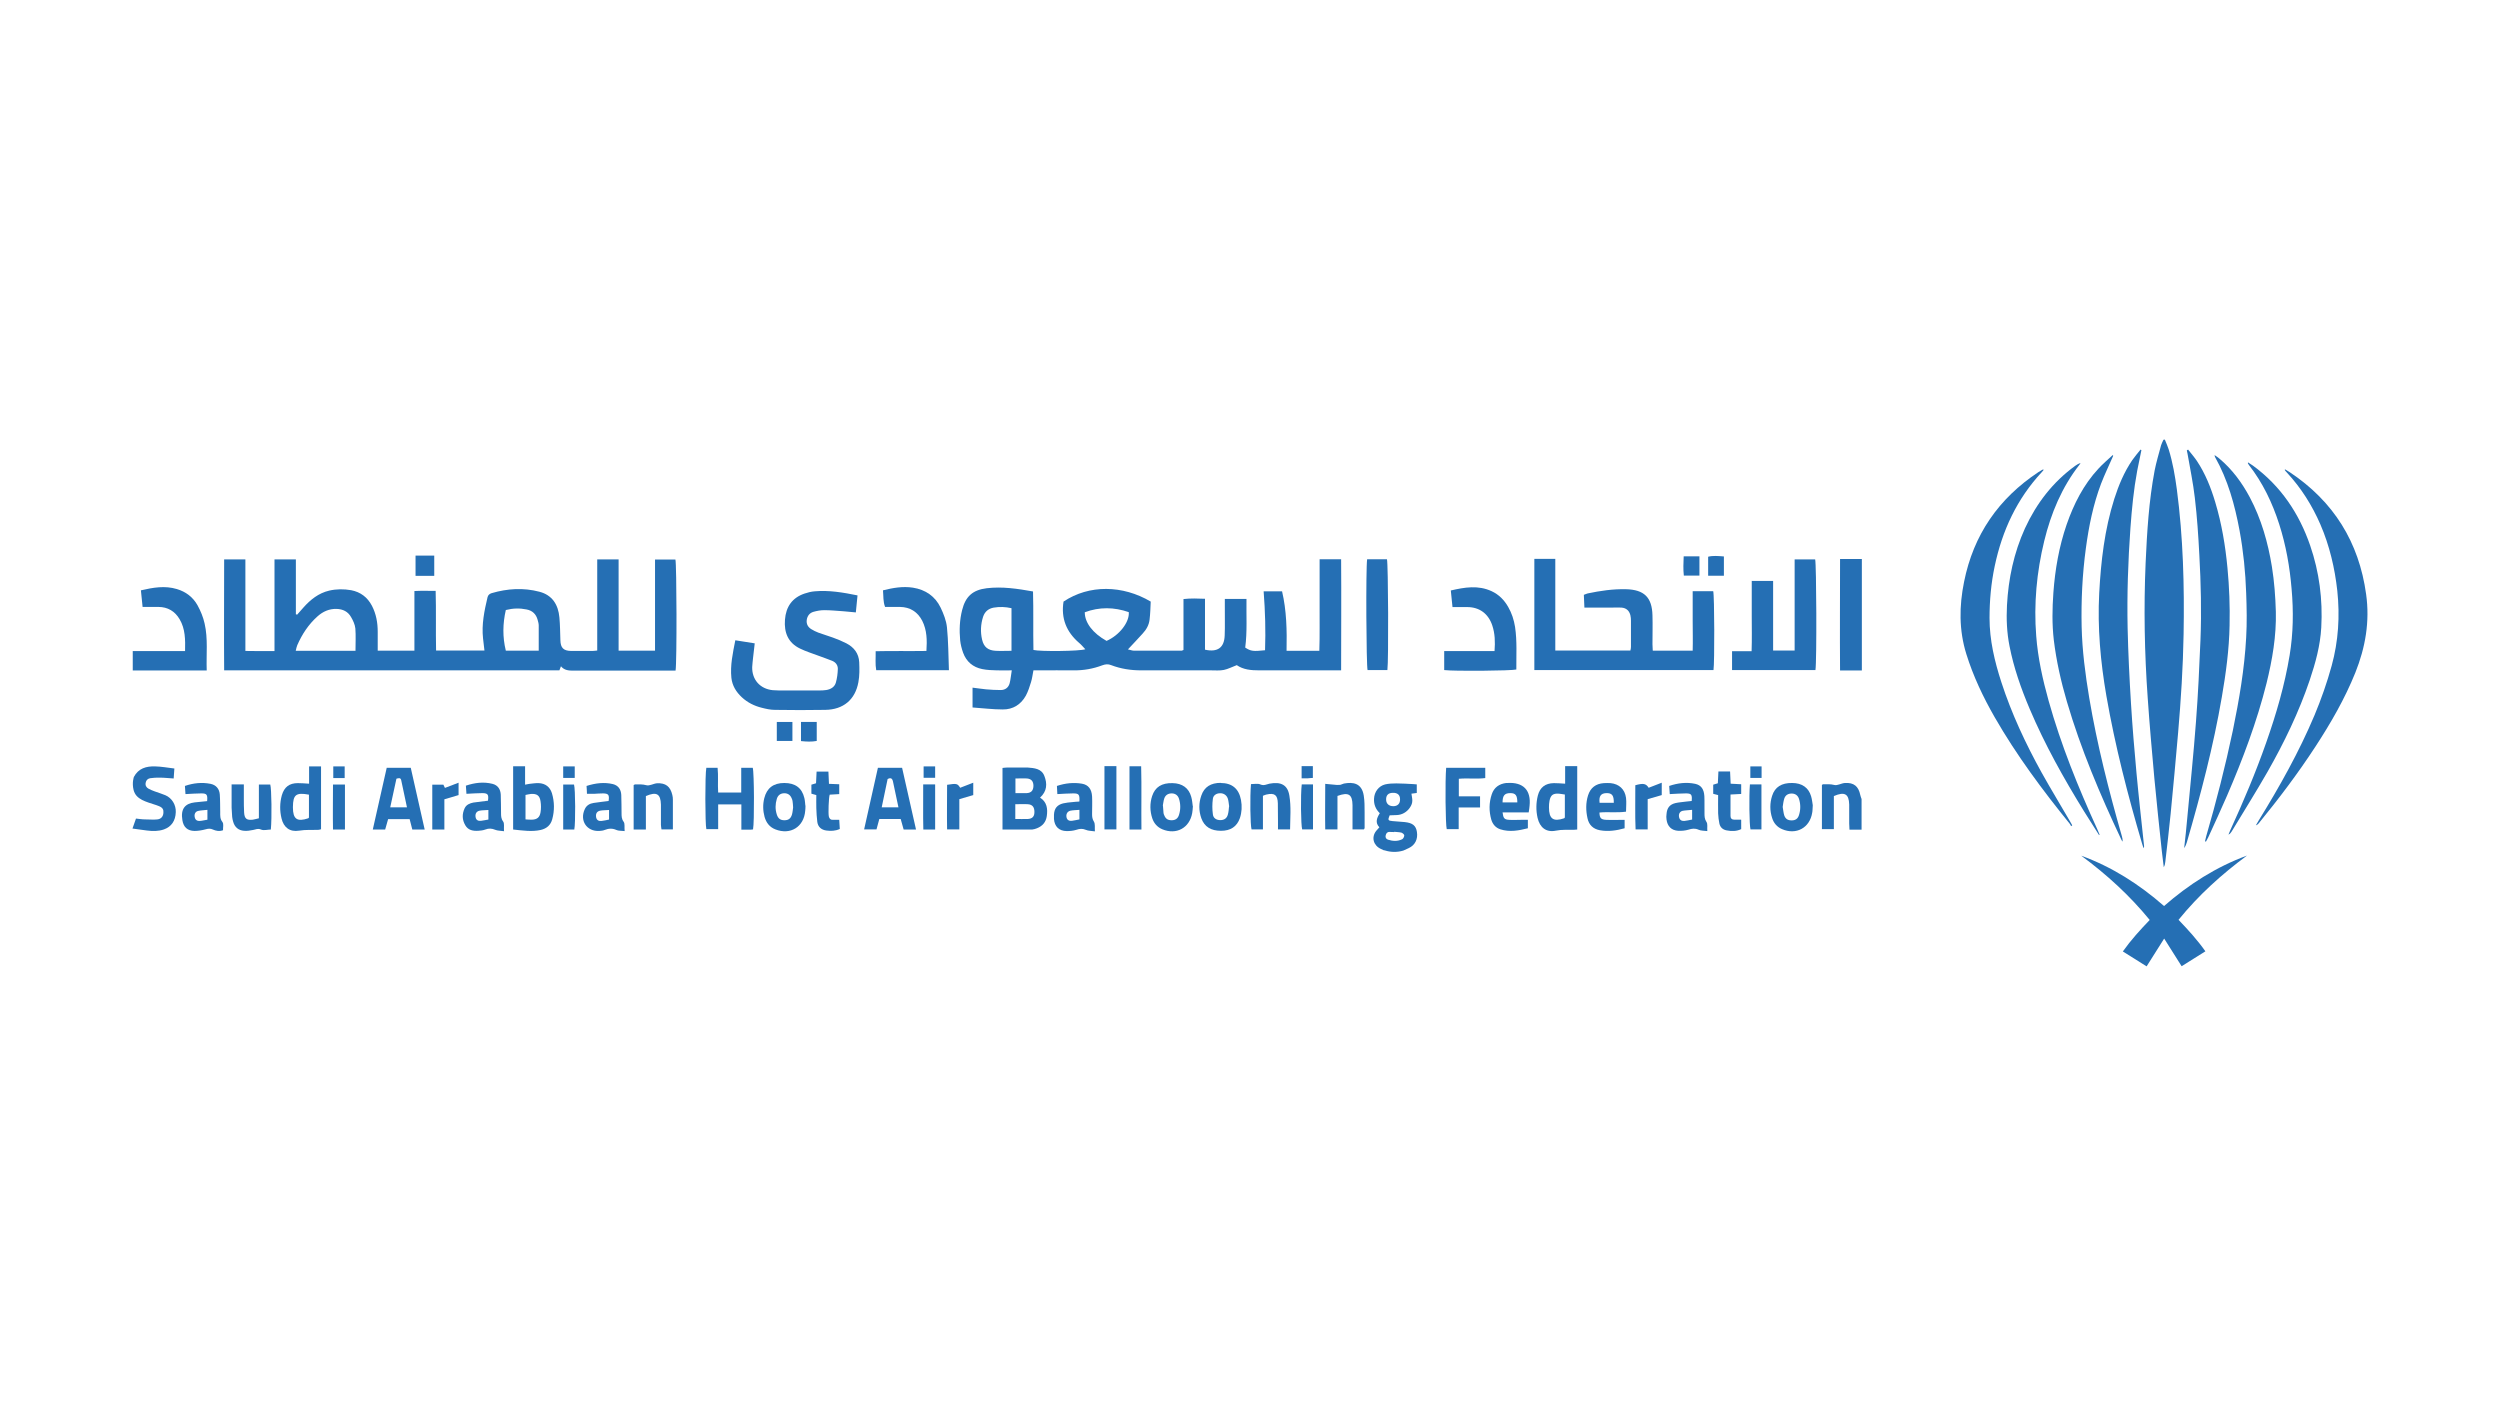 <?xml version="1.0" encoding="UTF-8"?>
<svg id="Layer_1" data-name="Layer 1" xmlns="http://www.w3.org/2000/svg" viewBox="0 0 177.78 100">
  <defs>
    <style>
      .cls-1 {
        fill: #256fb4;
        stroke-width: 0px;
      }
    </style>
  </defs>
  <path class="cls-1" d="m9.42,46.3c.26,0,.33,0,.51,0,.91,0,1.83,0,2.75,0,.17,0,.28,0,.48,0,.02-.81.02-1.58-.39-2.27-.33-.56-.84-.87-1.51-.87-.36,0-.72,0-1.12,0-.04-.41-.08-.77-.12-1.18.87-.2,1.7-.35,2.56-.09.64.19,1.15.58,1.47,1.16.22.4.4.84.5,1.29.25,1.08.11,2.19.15,3.34h-5.26v-1.39Z"/>
  <path class="cls-1" d="m132.39,47.68h-1.54c-.02-2.64,0-5.26,0-7.93h1.55v7.93Z"/>
  <path class="cls-1" d="m98.44,60.48c-.08-.04-.16-.08-.24-.11-.53-.24-.7-.82-.34-1.28.07-.08.14-.16.23-.26-.32-.33-.18-.67.03-1-.3-.29-.43-.63-.41-1.03.02-.48.32-.9.79-1.02.26-.06.54-.07.8-.07.41,0,.81.03,1.21.05.07,0,.14.01.24.02v.61c-.13.02-.25.04-.38.05.05.37.16.62-.13,1.02-.21.29-.53.48-.89.5-.18.01-.35.01-.53.02-.14.34-.12.38.21.41.29.03.58.04.87.07.55.06.79.25.86.7.08.51-.13.94-.58,1.15-.12.05-.23.11-.35.16l-.05.02c-.41.12-.84.12-1.25,0l-.09-.03h0Zm1.12-3.65c0-.3-.18-.46-.51-.45-.32,0-.49.17-.48.48,0,.29.2.47.51.47.31,0,.49-.19.48-.49Zm-.41,2.34s0,0,0,0c-.12,0-.23-.01-.35-.01-.16,0-.23.11-.26.24-.04.14.02.26.16.31.34.11.69.13,1.01-.03.08-.04.15-.18.15-.28,0-.06-.12-.16-.2-.19-.17-.04-.34-.04-.52-.06Z"/>
  <path class="cls-1" d="m9.42,58.92c.34.05.69.09,1.03.14.41.05.81.06,1.21-.08.53-.19.82-.61.84-1.23.02-.51-.27-1-.74-1.2-.24-.1-.5-.18-.75-.27-.15-.06-.3-.11-.44-.19-.17-.09-.25-.24-.21-.43.03-.18.15-.29.32-.32.23-.03.46-.05.69-.04.32,0,.63.04.98.06.02-.25.03-.46.05-.71-.49-.06-.93-.14-1.37-.15-.63-.02-1.19.14-1.51.75,0,0-.15.41-.02.93.04.15.11.3.22.42.22.24.52.36.83.47.24.09.5.15.74.25.28.11.35.25.33.49-.02.25-.16.43-.43.46-.28.03-.57,0-.86,0-.23,0-.46-.04-.66-.06"/>
  <path class="cls-1" d="m132.39,59h-.87c0-.16-.02-.3-.02-.44,0-.45,0-.9,0-1.35-.02-.76-.33-.93-1.09-.6v2.35h-.85v-3.14s.06-.05.08-.05c.27,0,.53-.02.8.05.22.06.49-.12.75-.14.64-.04.97.23,1.1.86.02.1.06.19.09.28v2.18h0Z"/>
  <path class="cls-1" d="m26.84,46.27h2.63v-4.24c.51-.03.98-.01,1.51-.01.04,1.41,0,2.81.03,4.24h3.44c-.03-.29-.06-.57-.1-.86-.11-1,.09-1.96.32-2.93.04-.16.14-.24.29-.29,1.13-.33,2.26-.4,3.4-.1.92.24,1.34.93,1.42,1.83.05.53.05,1.07.07,1.61.01.55.22.76.76.77.51,0,1.02,0,1.53,0,.1,0,.2-.02.33-.03v-6.48h1.52c0,1.08,0,2.16,0,3.25v3.24h2.59v-6.48h1.45c.09.31.11,7.35.01,7.9h-.46c-2.27,0-4.54,0-6.81,0-.33,0-.64-.02-.88-.31-.04.11-.07.19-.11.29H15.94c-.02-2.63,0-5.25,0-7.89h1.51v6.51c.37,0,.69,0,1.02.01.33,0,.67,0,1.05,0v-6.52h1.52v3.9s.06.02.09.03c.15-.17.3-.34.45-.51.5-.56,1.07-1.02,1.83-1.2.52-.12,1.04-.12,1.56-.03.67.13,1.16.5,1.48,1.11.3.58.41,1.2.41,1.85,0,.43,0,.87,0,1.34h0Zm-1.56,0c0-.55.03-1.07-.01-1.58-.03-.28-.16-.56-.3-.8-.22-.4-.59-.58-1.05-.59-.52-.01-.96.19-1.34.53-.64.57-1.1,1.27-1.44,2.05-.05.11-.07.24-.11.4h4.26,0Zm13.03,0c0-.63,0-1.2,0-1.78,0-.14-.04-.28-.08-.42-.11-.4-.37-.65-.78-.73-.49-.1-.97-.09-1.48.04-.22.96-.24,1.91,0,2.89h2.34Z"/>
  <path class="cls-1" d="m81.83,42.78c-.02.43-.03.86-.08,1.27-.04.39-.23.72-.49,1-.33.37-.67.72-1.05,1.13.16.03.29.09.42.09,1.13,0,2.27,0,3.4,0,.03,0,.05-.02.13-.05v-3.62c.53-.06,1.01-.04,1.53-.02v3.62c.89.2,1.37-.14,1.4-1.01.03-.7,0-1.39.01-2.09v-.51h1.54c-.02,1.17.06,2.32-.09,3.46.4.26.56.28,1.41.19.05-1.38.01-2.76-.1-4.19h1.31c.32,1.36.35,2.76.32,4.23.41,0,.78,0,1.15,0,.38,0,.75,0,1.18,0,.04-1.11.01-2.19.02-3.27,0-1.07,0-2.14,0-3.24h1.53c.02,2.61,0,5.23,0,7.9h-.51c-1.77,0-3.55,0-5.32,0-.58,0-1.13-.05-1.59-.37-.33.12-.62.28-.92.34-.29.06-.61.03-.91.03-1.66,0-3.32,0-4.97,0-.74,0-1.45-.11-2.13-.37-.22-.09-.41-.07-.63.01-.66.25-1.34.37-2.05.36-.8-.01-1.6,0-2.4,0h-.45c-.06.3-.09.57-.17.83-.1.33-.21.67-.37.97-.35.63-.92.99-1.64.98-.71,0-1.42-.09-2.15-.14v-1.41c.34.04.65.09.96.12.35.03.7.05,1.04.05.33,0,.56-.18.64-.49.07-.27.09-.56.15-.91-.4,0-.73.01-1.06,0-.35-.01-.7-.02-1.04-.09-.66-.13-1.13-.53-1.36-1.16-.1-.28-.18-.59-.21-.88-.07-.73-.04-1.45.14-2.16.24-.97.76-1.43,1.75-1.55,1.1-.13,2.17.03,3.29.23.04,1.4,0,2.79.03,4.16.49.12,3.27.09,3.69-.05-.08-.09-.15-.17-.23-.25-.07-.07-.14-.15-.22-.21-.89-.77-1.29-1.73-1.1-2.93,1.82-1.22,4.21-1.18,6.2,0h0Zm-9.9,3.5v-3.03c-.44-.1-.85-.11-1.27-.04-.38.07-.63.29-.75.65-.17.53-.2,1.08-.07,1.63.12.52.42.76.96.79.36.02.72,0,1.14,0h0Zm6.75-.7c.92-.4,1.65-1.34,1.59-2.05-1.04-.36-2.09-.38-3.13.01,0,.75.58,1.49,1.54,2.03Z"/>
  <path class="cls-1" d="m117.55,46.27h2.82c.02-.71,0-1.41,0-2.12,0-.69,0-1.39,0-2.11h1.46c.09.32.1,5.11.02,5.61h-12.74v-7.91h1.49v6.52h5.34c.02-.09.04-.17.04-.25,0-.62,0-1.25,0-1.87,0-.13-.01-.26-.04-.39-.08-.31-.28-.51-.61-.54-.29-.02-.58,0-.87,0h-1.79c-.01-.28-.03-.6-.04-.91.11-.04.19-.08.27-.1.9-.19,1.8-.32,2.72-.3,1.3.03,1.86.58,1.89,1.86.02.68,0,1.36,0,2.05,0,.14.01.28.02.45h0Z"/>
  <path class="cls-1" d="m52.28,45.53c.49.08.91.15,1.39.22-.04.36-.08.7-.12,1.04-.02.22-.05.43-.06.65-.02.89.56,1.55,1.46,1.64.14.01.29.02.44.02.95,0,1.89,0,2.84,0,.17,0,.35,0,.52-.03.32-.05.6-.21.69-.53.09-.32.13-.65.14-.98,0-.27-.16-.47-.41-.57-.31-.13-.63-.23-.94-.35-.45-.17-.91-.31-1.34-.52-.85-.41-1.14-1.14-1.07-2.05.07-.92.51-1.56,1.39-1.86.23-.08.48-.14.72-.16,1.02-.09,2.02.08,3.05.29-.04.41-.08.79-.12,1.21-.31-.03-.59-.06-.86-.08-.46-.03-.93-.08-1.39-.08-.26,0-.52.05-.77.12-.27.08-.43.29-.47.57-.04.29.08.51.32.66.16.1.33.18.51.25.34.13.69.22,1.03.35.33.12.65.25.96.41.54.28.88.72.91,1.34.02.47.03.96-.06,1.43-.23,1.24-1.07,1.94-2.35,1.96-1.19.02-2.38.02-3.58,0-.32,0-.63-.07-.94-.15-.53-.13-1.01-.37-1.41-.74-.41-.38-.69-.83-.75-1.39-.09-.89.1-1.76.28-2.67h0Z"/>
  <path class="cls-1" d="m124.58,41.31h1.51v4.95h1.53v-6.48h1.46c.09.29.12,7.26.02,7.87h-5.93v-1.34h1.39c.03-.87.01-1.69.01-2.51,0-.82,0-1.65,0-2.5h0Z"/>
  <path class="cls-1" d="m106.28,46.3c.05-.66.03-1.25-.16-1.82-.28-.84-.91-1.31-1.79-1.31-.33,0-.67,0-1.04,0-.04-.39-.08-.76-.12-1.18.99-.23,1.95-.39,2.9.05.52.24.9.63,1.18,1.12.26.45.41.93.49,1.43.15,1.01.08,2.02.09,3.02-.33.09-4.39.13-5.13.04v-1.35h3.58,0Z"/>
  <path class="cls-1" d="m67.48,47.66h-5.17c-.08-.44-.03-.87-.04-1.35,1.21-.03,2.39,0,3.61-.02.05-.76.04-1.48-.3-2.15-.33-.63-.86-.97-1.58-.98-.35,0-.7,0-1.06,0-.15-.39-.11-.77-.15-1.18.72-.18,1.41-.3,2.13-.19.89.14,1.58.61,1.97,1.42.21.44.4.92.45,1.4.1.99.1,1.99.14,3.05h0Z"/>
  <path class="cls-1" d="m97.22,39.77h1.41c.09.32.12,7.24.03,7.88h-1.41c-.09-.31-.13-7.22-.03-7.88Z"/>
  <path class="cls-1" d="m71.29,58.99v-4.38c.12-.01.23-.03.34-.03.44,0,.87,0,1.31,0,.04,0,.09,0,.13,0,.48.04,1,.07,1.2.61.21.54.19,1.08-.31,1.53.5.32.55.8.48,1.31-.06.43-.3.71-.7.87-.11.04-.22.08-.34.09-.69,0-1.39,0-2.12,0h0Zm.91-1.81v1.06c.32,0,.6.01.89,0,.33-.02.47-.18.47-.5,0-.34-.14-.53-.47-.55-.29-.02-.57,0-.89,0h0Zm0-.78c.3,0,.56.01.82,0,.32-.02.46-.19.47-.51,0-.32-.14-.5-.45-.53-.27-.02-.54,0-.83,0v1.04Z"/>
  <path class="cls-1" d="m65.14,58.99h-.88c-.07-.24-.14-.49-.21-.75h-1.52c-.07.25-.13.49-.2.74h-.88c.33-1.46.65-2.91.98-4.38h1.72c.32,1.43.65,2.88.99,4.39h0Zm-1.25-1.58c-.14-.66-.27-1.25-.39-1.84-.05-.22-.16-.29-.38-.17-.14.66-.28,1.32-.42,2.01h1.19Z"/>
  <path class="cls-1" d="m30.2,58.99h-.88c-.06-.23-.12-.47-.19-.74h-1.53c-.07.23-.13.48-.21.74h-.88c.33-1.48.66-2.93.99-4.39h1.71c.33,1.46.66,2.91.99,4.39Zm-2.01-3.61c-.14.66-.29,1.33-.44,2.03h1.19c-.14-.66-.27-1.3-.41-1.93-.04-.18-.17-.16-.35-.1Z"/>
  <path class="cls-1" d="m50.22,54.6h.81c.06.57,0,1.15.04,1.76h1.64v-1.76h.82c.1.31.12,3.87.02,4.38-.05,0-.1.02-.16.02-.2,0-.41,0-.67,0v-1.8h-1.65v1.76h-.84c-.09-.31-.1-3.92,0-4.37h0Z"/>
  <path class="cls-1" d="m112.16,58.99c-.11,0-.18.02-.25.02-.42.01-.84-.03-1.27.06-.69.14-1.14-.22-1.3-.91-.12-.53-.11-1.07.02-1.59.15-.58.53-.87,1.14-.88.25,0,.49.02.8.04v-1.25h.86v4.51Zm-.88-2.49c-.17-.02-.29-.05-.42-.06-.42-.03-.59.1-.67.5-.03.15-.04.31-.04.47,0,.83.31,1.04,1.08.78.01,0,.02-.02.05-.06v-1.65h0Z"/>
  <path class="cls-1" d="m21.98,55.73v-1.23h.85v4.47c-.06.01-.11.03-.16.04-.47.02-.93-.02-1.4.06-.66.11-1.1-.23-1.25-.87-.13-.54-.13-1.09.02-1.64.17-.59.53-.87,1.14-.87.25,0,.49.02.8.04Zm-.01.78c-.92-.17-1.13,0-1.14.87v.04c0,.83.3,1.04,1.09.77.01,0,.02-.02.05-.05v-1.64h0Z"/>
  <path class="cls-1" d="m36.49,58.99v-4.5h.85v1.31c.13-.02.22-.05.32-.06.22-.02.43-.06.65-.05.47.02.8.27.94.72.18.61.19,1.23.02,1.85-.11.41-.39.66-.82.76-.64.14-1.27.04-1.95-.03Zm.88-.72c.16,0,.3.03.44.02.38-.01.57-.16.63-.53.04-.25.04-.52,0-.77-.06-.42-.26-.56-.69-.53-.13.01-.25.05-.38.07v1.73h0Z"/>
  <path class="cls-1" d="m115.53,58.31v.59c-.58.16-1.16.25-1.76.14-.48-.09-.78-.38-.88-.85-.12-.54-.13-1.09.04-1.63.17-.54.55-.83,1.12-.87.16-.01.32-.01.48,0,.61.06,1.02.44,1.1,1.05.04.31,0,.63,0,.98-.65.09-1.28,0-1.89.06.01.39.1.5.47.52.42.02.84,0,1.31,0h0Zm-.77-1.22c.01-.53-.13-.7-.53-.69-.39.01-.54.22-.48.69h1.01Z"/>
  <path class="cls-1" d="m44.42,59.1c-.25-.03-.44-.01-.59-.08-.29-.13-.55-.11-.83,0-.12.05-.25.06-.38.07-.9.05-1.42-.74-1.03-1.56.12-.26.35-.39.62-.43.36-.06.72-.09,1.07-.14.06-.43,0-.53-.39-.54-.22,0-.44.02-.65.03-.16,0-.31,0-.5,0,0-.19-.02-.36-.03-.56.63-.2,1.25-.28,1.88-.13.39.1.57.39.59.77.02.43.01.87.02,1.3,0,.21,0,.41.15.61.1.14.04.38.07.66h0Zm-1.11-1.5c-.24.02-.44.01-.64.05-.23.05-.32.22-.28.46.04.22.19.29.38.27.18-.02.36-.06.54-.1v-.68h0Z"/>
  <path class="cls-1" d="m76.76,56.97c.02-.47-.04-.55-.44-.55-.36,0-.72.03-1.13.05-.01-.2-.02-.38-.03-.58.6-.2,1.19-.26,1.78-.16.46.08.69.39.72.91.02.42,0,.84,0,1.26,0,.19.02.35.13.53.1.16.05.41.07.69-.26-.04-.47-.03-.65-.11-.23-.1-.43-.08-.67,0-.22.07-.46.09-.69.09-.55-.01-.86-.33-.9-.86,0-.1,0-.2,0-.3.02-.45.22-.7.65-.81.21-.05.43-.07.65-.09.16-.02.31-.03.5-.04h0Zm.01.62c-.25.02-.45.02-.65.06-.22.05-.32.24-.28.46.04.21.19.28.38.26.18-.02.36-.07.54-.1v-.68h0Z"/>
  <path class="cls-1" d="m120.3,56.96c.04-.45-.02-.54-.41-.54-.36,0-.72.03-1.15.05-.01-.19-.03-.37-.04-.58.62-.21,1.23-.28,1.85-.15.42.09.62.38.65.87.02.4,0,.81.01,1.22,0,.21,0,.41.14.62.1.14.04.38.06.65-.25-.03-.46-.02-.63-.1-.25-.11-.46-.08-.71,0-.23.07-.49.09-.73.08-.48-.03-.77-.32-.83-.8-.02-.13-.02-.26,0-.39.03-.43.22-.68.63-.78.25-.06.52-.07.78-.11.13-.02.25-.03.38-.04h0Zm.02.63c-.25.03-.47.03-.67.07-.2.05-.29.23-.25.44.04.21.18.29.37.28.18-.02.36-.06.56-.1v-.69Z"/>
  <path class="cls-1" d="m108.71,57.77h-1.86c.05.41.12.51.46.53.27.02.55,0,.83,0h.51v.6c-.64.16-1.3.29-1.97.07-.32-.11-.53-.35-.63-.68-.17-.6-.17-1.2.03-1.8.16-.49.53-.75,1.03-.81.03,0,.06,0,.09,0,1.12-.07,1.69.51,1.57,1.63-.01.13-.03.26-.06.45h0Zm-1.87-.71h1.06c0-.51-.13-.66-.5-.66-.4,0-.55.17-.55.66h0Z"/>
  <path class="cls-1" d="m102.84,54.6h2.78v.73c-.61.08-1.23-.01-1.88.05v1.25h1.51v.79h-1.52v1.54h-.85c-.09-.3-.12-3.44-.04-4.37h0Z"/>
  <path class="cls-1" d="m35.85,59.11c-.26-.04-.46-.03-.63-.1-.24-.1-.46-.12-.71-.02-.16.06-.34.08-.51.09-.36.02-.71-.04-.91-.39-.23-.39-.24-.8-.05-1.21.12-.26.37-.36.63-.41.34-.05.69-.09,1.03-.13.06-.43,0-.53-.38-.54-.36,0-.72.03-1.15.05-.01-.19-.03-.37-.04-.58.63-.21,1.25-.29,1.89-.13.39.1.57.39.59.77.02.43.01.87.02,1.3,0,.21,0,.41.15.61.1.14.04.38.06.67h0Zm-1.12-1.51c-.23.02-.43.01-.63.05-.23.05-.32.23-.28.46.04.22.19.28.38.26.17-.02.34-.06.53-.09v-.68h0Z"/>
  <path class="cls-1" d="m14.73,56.97c.04-.46-.02-.55-.41-.55-.36,0-.72.03-1.13.05-.01-.2-.02-.38-.04-.58.61-.21,1.21-.27,1.82-.15.4.08.63.36.66.76.03.42.02.84.03,1.26,0,.24-.02.47.16.7.1.13.03.38.04.58-.28.1-.51.04-.72-.05-.17-.08-.32-.07-.5-.02-.26.07-.54.12-.81.12-.5-.01-.78-.27-.86-.76-.14-.83.21-1.19.87-1.27.29-.03.57-.06.89-.09h0Zm.02.62c-.25.03-.47.03-.67.08-.2.05-.28.24-.23.45.04.19.17.27.34.26.18-.01.36-.06.56-.09v-.7h0Z"/>
  <path class="cls-1" d="m86.8,55.68c.82,0,1.3.41,1.45,1.21.08.44.06.87-.08,1.29-.21.6-.66.9-1.34.9-.71,0-1.18-.28-1.4-.89-.19-.54-.19-1.08,0-1.62.21-.61.67-.9,1.39-.9Zm.61,1.68c-.03-.19-.04-.38-.09-.55-.08-.26-.3-.41-.56-.4-.25,0-.48.14-.51.39-.05.37-.05.75,0,1.11.03.28.26.41.53.41.28,0,.47-.13.54-.41.05-.18.06-.37.08-.56h0Z"/>
  <path class="cls-1" d="m84.83,57.32c-.02.21-.02.36-.05.5-.19,1.06-1.13,1.57-2.13,1.15-.35-.15-.59-.42-.71-.78-.17-.52-.18-1.06-.01-1.58.21-.64.68-.94,1.45-.92.69.01,1.16.35,1.33.97.07.23.08.48.11.66Zm-2.13-.03c.02.21.03.37.04.52,0,.06.03.11.05.16.1.26.26.36.53.36.26,0,.44-.12.52-.38.12-.38.12-.77,0-1.15-.08-.25-.27-.38-.52-.38-.25,0-.45.12-.53.37-.06.18-.07.37-.1.5h0Z"/>
  <path class="cls-1" d="m57.28,57.29c0,.16-.01.27-.02.37-.09,1.14-1.05,1.74-2.12,1.32-.41-.16-.65-.47-.77-.89-.12-.44-.13-.89-.02-1.33.18-.72.65-1.08,1.42-1.08.78,0,1.26.35,1.43,1.07.05.2.05.4.07.54h0Zm-.88.13c-.01-.19-.02-.32-.04-.45,0-.06-.03-.11-.05-.17-.1-.27-.29-.4-.56-.39-.25.01-.43.14-.51.4-.11.37-.12.74,0,1.11.09.29.26.41.54.41.28,0,.45-.11.54-.41.05-.18.06-.37.08-.5h0Z"/>
  <path class="cls-1" d="m45.91,58.99h-.85v-3.16s.07-.05.1-.05c.27,0,.53-.02.81.06.22.06.5-.12.75-.14.62-.03.95.23,1.09.83.03.11.04.23.04.34,0,.69,0,1.39,0,2.11h-.81c-.01-.1-.04-.21-.04-.32,0-.48,0-.96,0-1.44-.02-.77-.31-.94-1.07-.61v2.37h0Z"/>
  <path class="cls-1" d="m128.91,57.27c-.02.23-.01.38-.04.52-.17,1.08-1.14,1.61-2.15,1.17-.35-.15-.59-.43-.7-.79-.17-.52-.17-1.06,0-1.58.2-.63.68-.92,1.42-.91.7,0,1.17.33,1.35.94.07.23.09.48.12.64h0Zm-2.14.11c.04.2.05.41.11.6.09.26.26.36.53.36.27,0,.44-.12.52-.38.12-.38.12-.77,0-1.15-.08-.25-.27-.38-.52-.38-.25,0-.45.11-.53.37-.06.19-.08.39-.11.59h0Z"/>
  <path class="cls-1" d="m88.96,55.76c.23,0,.48-.06.66.02.25.11.44,0,.65-.05.82-.16,1.3.09,1.42.85.13.79.06,1.58.05,2.4h-.86c0-.2,0-.4,0-.6,0-.42,0-.84-.01-1.26-.02-.59-.23-.75-.81-.62-.07.01-.14.05-.25.09v2.39h-.81c-.09-.3-.12-2.34-.04-3.22h0Z"/>
  <path class="cls-1" d="m94.22,55.74c.33.03.59.06.86.08.08,0,.16,0,.24-.01.08-.02.16-.07.25-.09.64-.12,1.27-.04,1.41.86.06.38.06.78.06,1.17,0,.38,0,.75,0,1.13,0,.03-.02.05-.05.1h-.81v-.55c0-.39,0-.78,0-1.17-.01-.77-.28-.95-1.07-.66v2.38h-.87c-.02-1.05,0-2.1,0-3.24h0Z"/>
  <path class="cls-1" d="m16.46,55.78h.88c0,.35,0,.68,0,1.01,0,.33,0,.67.02,1,.03.43.18.55.62.5.13-.02.25-.06.43-.1v-2.4h.81c.09.3.12,2.37.04,3.2-.23,0-.5.09-.7,0-.23-.1-.37,0-.56.03-.21.04-.43.08-.64.06-.4-.03-.67-.25-.78-.65-.03-.11-.06-.22-.07-.34-.02-.22-.03-.43-.04-.65,0-.54,0-1.07,0-1.65h0Z"/>
  <path class="cls-1" d="m58.94,55.74c.27.01.49.02.74.03v.7c-.23.01-.46.03-.68.04-.07.23-.11,1.33-.06,1.55.04.17.13.25.3.24.13,0,.26,0,.44,0,.01.23.02.44.04.65-.33.15-.64.15-.96.11-.35-.05-.59-.25-.64-.61-.04-.33-.06-.66-.07-.99-.01-.3,0-.61,0-.92-.13-.04-.23-.07-.35-.1v-.64c.1-.03.2-.06.33-.1.01-.27.02-.53.04-.83h.84c.01.29.03.56.04.87h0Z"/>
  <path class="cls-1" d="m123.82,58.3v.66c-.33.16-.68.16-1.04.09-.26-.05-.45-.21-.51-.48-.05-.24-.08-.48-.09-.73-.01-.43,0-.86,0-1.3-.14-.04-.23-.06-.35-.09v-.65c.11-.03.21-.06.33-.1.01-.28.03-.55.04-.84h.83c.01.28.03.55.04.87.24.01.48.03.75.04v.69c-.24.01-.47.03-.76.04,0,.52,0,1.03,0,1.53,0,.17.1.26.28.26.14,0,.28,0,.47,0Z"/>
  <path class="cls-1" d="m78.54,54.48h.85v4.5h-.85c0-1.48,0-2.97,0-4.5Z"/>
  <path class="cls-1" d="m81.17,58.99h-.85v-4.5h.83c.04,1.48,0,2.97.02,4.5Z"/>
  <path class="cls-1" d="m117.24,56.02c.29-.11.59-.23.93-.36v.88c-.33.1-.64.19-1,.29v2.15h-.86c-.05-1.06-.01-2.11-.02-3.14.57-.16.76-.12.95.18h0Z"/>
  <path class="cls-1" d="m31.59,58.99h-.85v-3.19h.79c.03.06.06.14.11.23.31-.12.62-.24.97-.37v.88c-.34.1-.66.19-1.01.3v2.16h0Z"/>
  <path class="cls-1" d="m67.34,55.81c.7-.11.75-.09.94.21.29-.11.59-.23.93-.36v.88c-.32.09-.64.19-.99.29v2.15h-.87c-.02-1.05,0-2.1,0-3.17h0Z"/>
  <path class="cls-1" d="m124.45,55.78h.81v3.2h-.78c-.08-.31-.11-2.35-.04-3.2Z"/>
  <path class="cls-1" d="m92.56,55.78h.81v3.2h-.77c-.09-.3-.12-2.45-.03-3.2h0Z"/>
  <path class="cls-1" d="m24.52,58.99h-.84c-.02-1.06,0-2.11,0-3.2h.85v3.2Z"/>
  <path class="cls-1" d="m40.05,58.99v-3.2h.77c.1.32.11,2.76.02,3.2h-.79Z"/>
  <path class="cls-1" d="m66.49,58.99h-.83c-.03-1.07,0-2.13-.01-3.21h.85v3.21Z"/>
  <path class="cls-1" d="m30.88,40.95h-1.33v-1.44h1.33v1.44Z"/>
  <path class="cls-1" d="m122.59,39.57v1.37h-1.12v-1.35c.35-.09.72-.05,1.12-.02Z"/>
  <path class="cls-1" d="m56.96,51.34h1.12v1.35c-.36.07-.73.05-1.12.01v-1.36Z"/>
  <path class="cls-1" d="m120.85,39.56v1.37h-1.11c-.05-.45-.03-.9-.01-1.37h1.12Z"/>
  <path class="cls-1" d="m55.24,52.69v-1.35h1.11v1.35h-1.11Z"/>
  <path class="cls-1" d="m40.05,55.32v-.82h.82v.82h-.82Z"/>
  <path class="cls-1" d="m66.5,54.5v.81h-.82v-.81h.82Z"/>
  <path class="cls-1" d="m92.56,54.48h.8v.84c-.13,0-.25.02-.38.03-.13,0-.26,0-.42,0v-.86h0Z"/>
  <path class="cls-1" d="m125.27,55.32h-.8v-.82h.8v.82Z"/>
  <path class="cls-1" d="m24.51,55.33h-.81v-.83h.81v.83Z"/>
  <path class="cls-1" d="m153.95,31.27c.09.23.2.46.27.69.29.93.45,1.88.58,2.84.45,3.42.54,6.86.48,10.3-.04,2.34-.19,4.68-.39,7.01-.17,1.92-.34,3.83-.53,5.75-.11,1.14-.25,2.28-.38,3.42-.01.13-.04.26-.11.39-.05-.39-.1-.77-.14-1.16-.18-1.72-.37-3.44-.53-5.17-.17-1.89-.34-3.78-.47-5.68-.23-3.21-.29-6.42-.15-9.64.1-2.2.23-4.39.64-6.56.12-.61.3-1.2.46-1.8.04-.13.11-.26.17-.39.03,0,.06,0,.09-.01Z"/>
  <path class="cls-1" d="m152.28,32.01c-.1.49-.2.98-.3,1.47-.25,1.34-.38,2.7-.48,4.06-.17,2.37-.25,4.75-.2,7.13.04,1.79.13,3.58.24,5.37.1,1.65.24,3.29.39,4.93.16,1.74.36,3.47.54,5.2,0,.05,0,.09-.03.15-.04-.11-.08-.21-.11-.32-1.02-3.46-1.92-6.95-2.54-10.51-.42-2.42-.64-4.86-.51-7.31.12-2.27.38-4.52,1.07-6.7.31-.97.7-1.91,1.28-2.76.18-.26.39-.5.59-.75.02.02.05.04.07.05h0Z"/>
  <path class="cls-1" d="m155.59,31.96c.21.27.44.53.63.81.6.9,1,1.9,1.31,2.94.46,1.53.72,3.09.87,4.68.13,1.36.18,2.72.15,4.08-.03,1.71-.26,3.41-.55,5.09-.6,3.5-1.5,6.93-2.49,10.34-.04.14-.1.28-.19.41.08-.71.16-1.42.22-2.13.21-2.28.45-4.57.62-6.85.15-1.94.24-3.89.32-5.83.08-2.01.03-4.02-.08-6.02-.07-1.36-.16-2.72-.32-4.07-.12-1.05-.34-2.1-.52-3.14-.01-.08-.03-.16-.05-.24.03-.02.05-.04.08-.05h0Z"/>
  <path class="cls-1" d="m150.28,32.4c-.29.67-.61,1.32-.87,2-.56,1.48-.87,3.03-1.08,4.59-.25,1.85-.34,3.71-.3,5.58.04,1.7.26,3.38.54,5.06.56,3.32,1.39,6.59,2.32,9.83.04.12.06.25.05.39-.04-.06-.08-.11-.1-.17-1.5-3.18-2.87-6.41-3.86-9.79-.42-1.43-.75-2.89-.93-4.38-.13-1.12-.11-2.24-.03-3.36.12-1.65.4-3.27.94-4.84.51-1.47,1.2-2.84,2.27-3.99.31-.34.67-.64,1.01-.96.01.02.02.04.03.05h0Z"/>
  <path class="cls-1" d="m156.8,59.83c.03-.12.06-.25.09-.37.72-2.48,1.36-4.98,1.89-7.5.45-2.19.83-4.39.95-6.63.06-1.05.04-2.1,0-3.15-.05-1.49-.2-2.98-.47-4.45-.34-1.83-.83-3.61-1.75-5.24-.01-.02-.01-.04-.03-.13.14.1.24.16.33.24.92.77,1.62,1.72,2.18,2.77.82,1.55,1.29,3.21,1.57,4.93.17,1.06.25,2.14.28,3.21.04,1.72-.25,3.4-.66,5.07-.69,2.75-1.69,5.4-2.81,8-.43,1-.89,1.98-1.34,2.97-.05.1-.11.2-.16.3l-.05-.02h0Z"/>
  <path class="cls-1" d="m149.26,59.37c-.35-.55-.71-1.11-1.05-1.66-1.45-2.35-2.8-4.76-3.88-7.31-.61-1.44-1.13-2.92-1.43-4.46-.19-.96-.23-1.92-.18-2.89.1-1.9.49-3.74,1.28-5.48.82-1.78,1.98-3.29,3.58-4.45.11-.08.23-.15.37-.19-.02.04-.04.08-.07.11-1.26,1.61-2.03,3.46-2.51,5.43-.54,2.22-.75,4.48-.57,6.76.12,1.57.46,3.09.88,4.6.88,3.14,2.1,6.15,3.45,9.11.06.14.12.28.18.42-.02,0-.05.02-.07.03h0Z"/>
  <path class="cls-1" d="m159.86,32.88c.12.08.24.15.35.23,1.98,1.45,3.28,3.39,4.07,5.68.65,1.89.9,3.84.79,5.83-.07,1.28-.41,2.52-.82,3.74-.77,2.28-1.82,4.45-3.01,6.54-.82,1.43-1.7,2.83-2.55,4.24-.05.08-.11.16-.22.21.04-.1.08-.19.12-.29.94-2.05,1.82-4.13,2.57-6.27.71-2.02,1.31-4.07,1.66-6.19.26-1.57.28-3.14.14-4.72-.13-1.57-.4-3.1-.88-4.6-.49-1.53-1.17-2.95-2.16-4.22-.03-.04-.05-.08-.07-.12,0,0,0-.02.01-.06Z"/>
  <path class="cls-1" d="m145.34,33.4c-.05.07-.09.12-.14.17-1.77,1.9-2.82,4.16-3.35,6.68-.26,1.22-.37,2.46-.37,3.7,0,1.57.36,3.08.84,4.56.73,2.25,1.73,4.38,2.87,6.44.65,1.17,1.35,2.31,2.02,3.47.05.09.1.18.15.27-.03.02-.05.04-.08.06-.03-.05-.05-.11-.08-.15-1.95-2.41-3.8-4.89-5.35-7.59-.82-1.43-1.53-2.92-2.02-4.5-.53-1.7-.51-3.42-.16-5.14.67-3.34,2.45-5.92,5.29-7.8.09-.06.18-.11.28-.17.02,0,.04,0,.1,0h0Z"/>
  <path class="cls-1" d="m162.5,33.38c.11.07.22.13.33.2,3.12,2.08,4.92,4.97,5.43,8.68.27,1.94-.05,3.78-.77,5.58-.75,1.86-1.75,3.59-2.84,5.26-1.24,1.9-2.6,3.7-4.03,5.45-.05.06-.11.11-.2.14.07-.12.14-.24.21-.36,1.48-2.4,2.86-4.86,3.96-7.47.48-1.15.89-2.32,1.22-3.52.48-1.75.59-3.53.4-5.33-.18-1.62-.55-3.2-1.2-4.71-.59-1.36-1.37-2.6-2.38-3.69-.06-.06-.11-.12-.16-.19.01-.02.02-.03.03-.05h0Z"/>
  <path class="cls-1" d="m153.9,66.74c-.44.69-.84,1.32-1.25,1.98-.56-.35-1.11-.7-1.69-1.06.58-.82,1.23-1.53,1.91-2.24-1.43-1.75-3.07-3.24-4.87-4.57,2.19.8,4.12,2.03,5.89,3.58,1.76-1.54,3.7-2.78,5.9-3.59-1.8,1.33-3.44,2.81-4.87,4.57.68.71,1.33,1.42,1.91,2.24-.58.36-1.13.71-1.69,1.06-.41-.66-.81-1.29-1.25-1.98Z"/>
</svg>